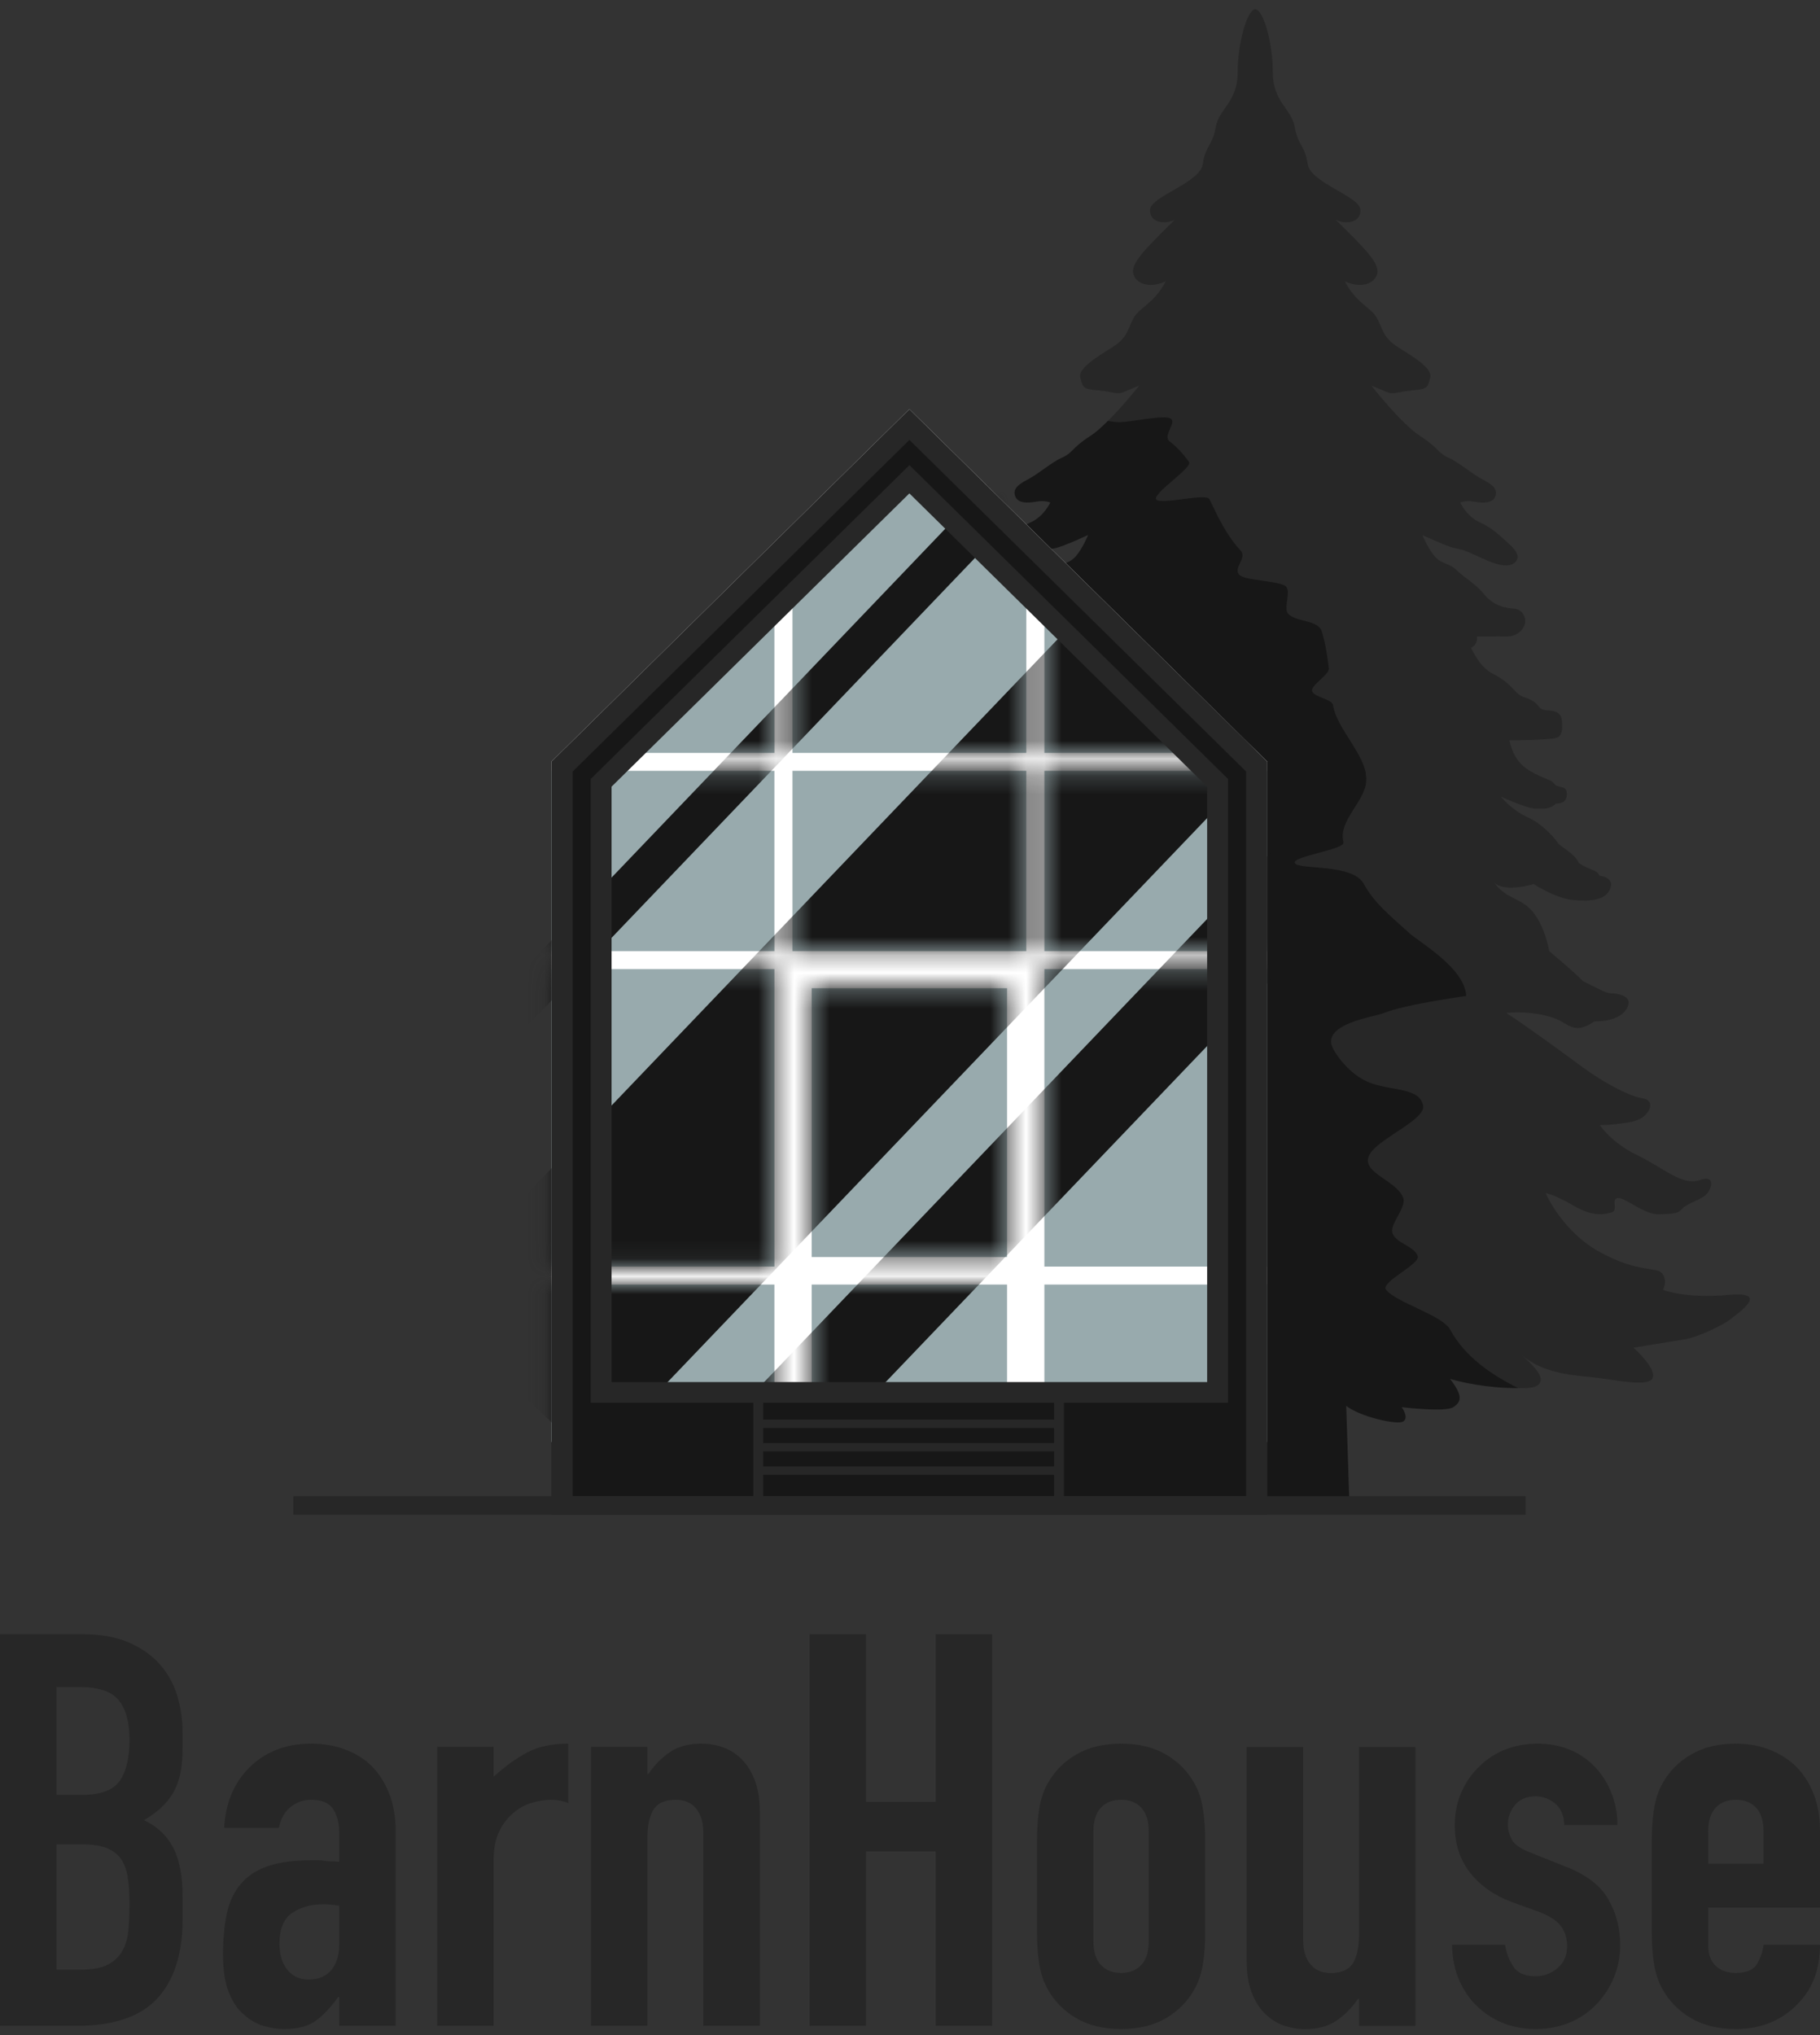 <?xml version="1.0" encoding="UTF-8"?> <svg xmlns="http://www.w3.org/2000/svg" width="102" height="114" viewBox="0 0 102 114" fill="none"><rect x="0" y="0" width="102" height="114" fill="#333333" stroke="none"/><g clip-path="url(#clip0_58_41)"><path fill-rule="evenodd" clip-rule="evenodd" d="M62.089 23.577L62.957 23.411C63.986 23.583 65.865 22.76 66.712 23.411C68.683 24.926 68.161 28.376 69.837 30.164C71.292 31.714 73.743 32.877 74.411 35.038C74.823 36.37 75.62 37.882 75.826 39.252C76.023 40.558 76.507 42.236 76.577 43.557C76.644 44.834 75.747 45.954 76.085 47.217C76.629 49.254 78.24 50.276 79.756 51.662C80.331 52.19 82.654 54.318 82.733 55.879C82.734 55.9 80.489 57.401 77.956 57.718C77.478 57.777 74.343 57.155 75.074 58.53C75.766 59.833 79.798 59.929 80.074 61.8C80.331 63.538 78.723 65.278 79.34 67.109C79.928 68.851 79.632 69.856 80.721 71.207C81.316 71.945 81.491 73.28 81.942 74.119C82.741 75.604 84.576 75.896 85.09 77.757C84.035 77.778 82.435 77.593 81.267 77.242C82.005 78.199 81.9 78.526 81.448 78.826C80.996 79.124 78.553 78.826 78.553 78.826C78.553 78.826 78.975 79.379 78.658 79.617C78.342 79.858 76.184 79.349 75.447 78.751L75.628 84.327H49.888C49.434 83.952 48.999 83.561 48.589 83.153L48.836 83.132C50.672 83.102 67.771 82.998 67.771 82.998L67.951 78.751C67.214 79.349 63.708 79.858 63.391 79.617C63.075 79.379 63.496 78.826 63.496 78.826C63.496 78.826 59.703 79.124 59.251 78.826C58.8 78.526 58.695 78.199 59.432 77.242C57.701 77.765 55.022 77.915 54.57 77.631C54.119 77.347 54.345 76.837 55.428 75.896C54.149 76.987 52.433 77.033 51.274 77.167C50.115 77.301 48.249 77.719 48.068 77.167C47.888 76.615 49.152 75.491 49.152 75.491C49.152 75.491 47.12 75.148 46.322 75.028C45.845 74.958 45.116 74.66 44.548 74.374L44.503 73.065L44.52 72.575C46.501 72.658 47.496 72.248 47.496 72.248C47.496 72.248 47.225 71.738 47.541 71.336C47.858 70.931 48.791 71.336 50.973 70.17C53.156 69.004 54.078 66.83 54.078 66.83C54.078 66.83 53.581 66.907 52.486 67.545C51.391 68.186 50.748 68.017 50.364 67.905C49.98 67.792 50.454 67.109 50.002 67.109C49.551 67.109 48.557 68.052 47.688 68.017C46.819 67.982 46.661 67.972 46.424 67.704C46.187 67.433 45.6 67.288 45.193 67.009L45.172 66.988L45.32 66.071L45.442 66.1C46.424 66.446 47.485 65.403 48.953 64.698C50.42 63.991 51.033 63.023 51.033 63.023C51.033 63.023 50.19 63.023 49.227 62.83C48.264 62.634 47.843 61.648 48.61 61.53C49.378 61.409 50.777 60.677 52.042 59.75C53.306 58.822 54.811 57.712 56.279 56.736C54.811 56.613 53.615 56.927 53.05 57.297C52.486 57.669 52.068 57.712 51.346 57.208C49.878 57.23 49.404 56.514 49.426 56.133C49.449 55.75 50.093 55.637 50.407 55.637C50.722 55.637 51.21 55.324 51.978 54.967C52.52 54.393 53.874 53.283 53.874 53.283C53.874 53.283 54.066 52.04 54.732 51.152C55.398 50.268 56.268 50.402 56.945 49.45C56.324 50.01 54.744 49.517 54.744 49.517C54.744 49.517 53.525 50.324 52.542 50.412C51.56 50.504 50.815 50.412 50.522 49.908C50.228 49.404 50.533 49.123 51.063 49.045C51.154 48.731 51.673 48.721 52.215 48.34C52.441 47.801 53.265 47.421 53.389 47.217C53.513 47.016 54.213 46.163 55.093 45.772C55.974 45.378 56.587 44.619 56.587 44.619C56.587 44.619 55.157 45.279 54.661 45.292C54.164 45.308 53.863 45.338 53.487 45.008C52.96 45.008 52.855 44.71 52.9 44.351C52.945 43.992 53.442 44.142 53.607 43.887C53.773 43.633 54.39 43.59 55.173 43.035C55.955 42.483 56.106 41.467 56.106 41.467C56.106 41.467 53.592 41.467 53.366 41.287C53.141 41.107 53.141 40.837 53.156 40.45C53.171 40.062 53.336 39.821 53.938 39.791C54.54 39.761 54.375 39.507 54.811 39.252C55.248 39 55.428 39.105 55.805 38.687C56.181 38.266 56.527 37.998 56.994 37.759C57.461 37.52 57.822 37.145 58.258 36.292C57.837 36.07 57.927 35.657 57.927 35.657C57.927 35.657 57.069 35.649 56.693 35.649C56.316 35.649 55.82 35.74 55.413 35.276C55.007 34.813 55.293 34.14 55.82 34.097C56.347 34.051 56.994 33.931 57.506 33.303C58.017 32.676 58.634 32.362 59.055 31.942C59.477 31.523 59.884 31.614 60.275 31.18C60.667 30.746 60.982 29.968 60.982 29.968C60.982 29.968 59.583 30.628 59.101 30.716C58.62 30.808 58.559 30.851 57.43 31.36C56.301 31.866 55.835 31.657 55.684 31.36C55.534 31.06 55.835 30.716 56.226 30.373C56.618 30.03 57.039 29.58 57.777 29.253C58.514 28.923 58.861 28.151 58.861 28.151C58.861 28.151 58.589 28.012 58.078 28.1C57.566 28.191 57.054 28.191 56.904 27.816C56.753 27.443 56.979 27.175 57.596 26.859C58.213 26.545 58.891 25.918 59.522 25.634C60.155 25.349 60.034 25.111 61.103 24.422C61.402 24.232 61.748 23.923 62.089 23.577Z" fill="#171717"></path><path fill-rule="evenodd" clip-rule="evenodd" d="M48.587 83.152C48.998 83.562 49.432 83.954 49.888 84.327H45.162C45.162 84.327 46.838 83.262 48.587 83.152Z" fill="#74867A"></path><path fill-rule="evenodd" clip-rule="evenodd" d="M62.089 23.582C62.976 22.711 63.843 21.601 63.843 21.601C63.843 21.601 63.465 21.751 63.014 21.947C62.563 22.14 62.474 21.947 61.57 21.872C60.666 21.796 60.696 21.705 60.547 21.169C60.396 20.63 61.495 19.987 62.323 19.464C63.149 18.941 63.165 18.553 63.497 17.88C63.829 17.207 64.669 17.041 65.333 15.757C64.58 16.116 63.738 15.995 63.527 15.381C63.316 14.77 64.248 13.888 65.843 12.304C65.303 12.601 64.399 12.483 64.458 11.735C64.52 10.987 67.26 10.239 67.408 9.194C67.559 8.146 67.951 8.175 68.132 7.13C68.312 6.084 69.365 5.725 69.365 4.049C69.365 2.377 69.908 0.521 70.35 0.521C70.79 0.521 71.333 2.377 71.333 4.049C71.333 5.725 72.385 6.084 72.566 7.13C72.747 8.175 73.138 8.146 73.29 9.194C73.441 10.239 76.18 10.987 76.24 11.735C76.299 12.483 75.397 12.601 74.855 12.304C76.45 13.888 77.384 14.77 77.173 15.381C76.963 15.995 76.121 16.116 75.368 15.757C76.029 17.041 76.871 17.207 77.203 17.88C77.535 18.553 77.549 18.941 78.377 19.464C79.206 19.987 80.304 20.63 80.153 21.169C80.002 21.705 80.032 21.796 79.13 21.872C78.226 21.947 78.137 22.14 77.684 21.947C77.233 21.751 76.858 21.601 76.858 21.601C76.858 21.601 78.528 23.74 79.594 24.426C80.666 25.115 80.545 25.354 81.176 25.638C81.81 25.922 82.485 26.549 83.103 26.863C83.721 27.177 83.945 27.448 83.797 27.82C83.646 28.195 83.133 28.195 82.623 28.104C82.11 28.016 81.84 28.155 81.84 28.155C81.84 28.155 82.186 28.927 82.922 29.254C83.662 29.584 84.083 30.035 84.474 30.378C84.863 30.721 85.165 31.064 85.017 31.364C84.863 31.662 84.399 31.874 83.268 31.364C82.14 30.855 82.08 30.812 81.597 30.721C81.117 30.632 79.716 29.973 79.716 29.973C79.716 29.973 80.032 30.75 80.426 31.185C80.814 31.619 81.222 31.528 81.643 31.946C82.064 32.364 82.682 32.681 83.195 33.308C83.705 33.935 84.353 34.056 84.879 34.099C85.406 34.144 85.692 34.817 85.287 35.281C84.879 35.745 84.383 35.654 84.007 35.654C83.63 35.654 82.771 35.662 82.771 35.662C82.771 35.662 82.863 36.074 82.439 36.297C82.876 37.149 83.238 37.525 83.705 37.763C84.172 38.002 84.518 38.27 84.895 38.688C85.271 39.109 85.451 39.005 85.889 39.257C86.326 39.511 86.159 39.766 86.76 39.795C87.362 39.825 87.53 40.066 87.543 40.452C87.559 40.844 87.559 41.112 87.333 41.291C87.106 41.471 84.593 41.471 84.593 41.471C84.593 41.471 84.744 42.487 85.527 43.039C86.31 43.594 86.928 43.637 87.093 43.892C87.257 44.146 87.754 43.996 87.8 44.355C87.846 44.715 87.74 45.012 87.211 45.012C86.836 45.342 86.534 45.312 86.04 45.296C85.54 45.283 84.113 44.623 84.113 44.623C84.113 44.623 84.725 45.382 85.605 45.776C86.488 46.168 87.187 47.02 87.311 47.221C87.435 47.425 88.258 47.806 88.485 48.344C89.028 48.725 89.546 48.736 89.635 49.05C90.167 49.127 90.472 49.409 90.177 49.913C89.886 50.417 89.138 50.508 88.156 50.417C87.176 50.328 85.956 49.521 85.956 49.521C85.956 49.521 84.374 50.015 83.754 49.454C84.431 50.406 85.3 50.272 85.967 51.157C86.634 52.044 86.825 53.288 86.825 53.288C86.825 53.288 88.18 54.398 88.723 54.969C89.489 55.328 89.978 55.642 90.291 55.642C90.607 55.642 91.249 55.754 91.273 56.135C91.295 56.518 90.823 57.234 89.354 57.213C88.631 57.717 88.213 57.671 87.648 57.301C87.084 56.931 85.889 56.617 84.42 56.741C85.889 57.717 87.395 58.826 88.658 59.754C89.921 60.682 91.322 61.413 92.088 61.534C92.858 61.652 92.437 62.639 91.473 62.834C90.51 63.027 89.667 63.027 89.667 63.027C89.667 63.027 90.28 63.995 91.746 64.703C93.214 65.408 94.277 66.451 95.257 66.105C96.24 65.756 95.913 66.732 95.505 67.011C95.101 67.293 94.512 67.437 94.277 67.708C94.037 67.976 93.881 67.987 93.011 68.022C92.142 68.054 91.149 67.113 90.696 67.113C90.245 67.113 90.72 67.796 90.337 67.909C89.951 68.022 89.308 68.191 88.213 67.55C87.12 66.912 86.623 66.834 86.623 66.834C86.623 66.834 87.543 69.008 89.727 70.174C91.908 71.341 92.841 70.936 93.157 71.341C93.476 71.745 93.203 72.252 93.203 72.252C93.203 72.252 94.437 72.761 96.89 72.536C99.344 72.311 97.252 73.657 96.966 73.911C96.68 74.166 95.174 74.914 94.377 75.032C93.581 75.153 91.549 75.496 91.549 75.496C91.549 75.496 92.812 76.616 92.631 77.171C92.45 77.724 90.585 77.305 89.424 77.171C88.267 77.037 86.55 76.992 85.271 75.9C86.356 76.841 86.58 77.351 86.129 77.635C85.983 77.726 85.6 77.775 85.09 77.761C83.581 77.013 82.083 75.984 81.284 74.499C80.833 73.659 78.28 72.989 77.684 72.252C77.333 71.815 79.619 70.826 79.454 70.354C79.263 69.796 78.153 69.627 78.026 69.016C77.927 68.539 78.82 67.628 78.644 67.113C78.291 66.062 75.975 65.652 76.858 64.518C77.511 63.679 79.864 62.697 79.757 61.958C79.605 60.939 78.099 61.116 76.858 60.684C75.816 60.322 75.025 59.336 74.709 58.743C73.981 57.365 77.036 56.953 77.481 56.773C78.86 56.221 82.175 55.808 82.172 55.786C82.094 54.229 79.562 52.795 78.984 52.269C78.097 51.454 77.03 50.626 76.439 49.521C75.81 48.344 72.766 48.752 72.566 48.344C72.385 47.972 75.403 47.586 75.295 47.186C74.957 45.921 76.644 44.838 76.577 43.562C76.507 42.24 74.906 40.806 74.709 39.501C74.658 39.149 73.57 39.047 73.53 38.688C73.497 38.361 74.512 37.774 74.474 37.447C74.391 36.742 74.285 36.04 74.075 35.364C73.875 34.718 72.644 34.855 72.202 34.391C71.891 34.064 72.407 33.107 72.037 32.825C71.692 32.562 69.873 32.506 69.522 32.252C68.995 31.871 69.948 31.284 69.522 30.831C68.755 30.016 68.272 28.986 67.784 27.965C67.605 27.592 64.99 28.324 64.796 27.965C64.612 27.622 66.855 26.19 66.636 25.879C66.329 25.445 65.975 25.051 65.543 24.718C65.125 24.397 66.053 23.582 65.543 23.416C65.017 23.244 63.049 23.727 62.528 23.641L62.089 23.582Z" fill="#272727"></path><path fill-rule="evenodd" clip-rule="evenodd" d="M44.547 74.371L44.501 73.063L44.52 72.572L43.808 72.529C41.354 72.304 43.446 73.65 43.732 73.904C43.848 74.006 44.161 74.189 44.547 74.371Z" fill="#74867A"></path><path fill-rule="evenodd" clip-rule="evenodd" d="M45.321 66.072L45.175 66.989C44.794 66.704 44.506 65.841 45.321 66.072Z" fill="#74867A"></path><path fill-rule="evenodd" clip-rule="evenodd" d="M50.965 22.92L71.027 42.669V80.769H30.9V42.669L50.965 22.92Z" fill="white"></path><path fill-rule="evenodd" clip-rule="evenodd" d="M43.4 71.957V80.769H30.9V71.957H43.4ZM56.439 80.769V71.957H45.492V80.769H56.439ZM71.027 80.769H58.531V71.957H71.027V80.769ZM71.027 70.952V54.285H58.531V70.952H71.027ZM30.9 54.285V70.952H43.4V54.285H30.9ZM45.492 55.358V70.416H56.439V55.358H45.492ZM71.027 53.28V43.181H58.531V53.28H71.027ZM30.9 43.181V53.28H43.4V43.181H30.9ZM44.412 43.181V53.28H57.519V43.181H44.412ZM58.531 42.176V31.96L70.528 42.176H58.531ZM43.4 42.176H31.402L43.4 31.96V42.176ZM57.519 30.965L50.965 22.92L44.412 30.965V42.176H57.519V30.965Z" fill="#98AAAD"></path><mask id="mask0_58_41" style="mask-type:luminance" maskUnits="userSpaceOnUse" x="30" y="22" width="42" height="59"><path d="M43.398 71.955V80.767H30.898V71.955H43.398ZM56.437 80.767V71.955H45.489V80.767H56.437ZM71.025 80.767H58.529V71.955H71.025V80.767ZM71.025 70.95V54.283H58.529V70.95H71.025ZM30.898 54.283V70.95H43.398V54.283H30.898ZM45.489 55.356V70.414H56.437V55.356H45.489ZM71.025 53.278V43.179H58.529V53.278H71.025ZM30.898 43.179V53.278H43.398V43.179H30.898ZM44.41 43.179V53.278H57.517V43.179H44.41ZM58.529 42.174V31.958L70.526 42.174H58.529ZM43.398 42.174H31.401L43.398 31.958V42.174ZM57.517 30.963L50.963 22.918L44.41 30.963V42.174H57.517V30.963Z" fill="white"></path></mask><g mask="url(#mask0_58_41)"><path fill-rule="evenodd" clip-rule="evenodd" d="M81.008 37.525L36.037 84.514L39.615 87.891L84.585 40.903L81.008 37.525ZM68.726 25.93L23.756 72.918L33.195 81.831L78.166 34.842L68.726 25.93ZM62.307 19.869L17.337 66.858L19.034 68.46L64.004 21.471L62.307 19.869Z" fill="#171717"></path></g><path fill-rule="evenodd" clip-rule="evenodd" d="M30.9 42.669L50.965 22.92L71.027 42.669V84.849H30.9V42.669ZM34.274 44.066L50.965 27.638L67.653 44.066V77.418H34.274V44.066Z" fill="#272727"></path><path fill-rule="evenodd" clip-rule="evenodd" d="M42.216 83.808H32.095V43.218L50.967 24.643L69.836 43.218V83.808H59.628V78.578H68.823V43.636L50.967 26.055L33.107 43.636V78.578H42.216V83.808ZM59.072 83.808V82.615H42.772V83.808H59.072ZM42.772 81.302V82.146H59.072V81.302H42.772ZM42.772 79.991V80.835H59.072V79.991H42.772ZM42.772 78.578V79.524H59.072V78.578H42.772Z" fill="#171717"></path><path d="M0 113.481V91.543H4.621C5.634 91.543 6.497 91.697 7.21 92.005C7.924 92.313 8.508 92.726 8.963 93.237C9.418 93.755 9.743 94.346 9.939 95.011C10.136 95.677 10.234 96.373 10.234 97.088V97.894C10.234 98.486 10.188 98.991 10.095 99.398C10.002 99.81 9.862 100.168 9.676 100.476C9.325 101.055 8.787 101.548 8.063 101.96C8.807 102.305 9.356 102.823 9.707 103.501C10.059 104.172 10.234 105.096 10.234 106.273V107.505C10.234 109.433 9.764 110.912 8.823 111.941C7.883 112.963 6.379 113.481 4.311 113.481H0ZM3.163 103.316V110.333H4.528C5.169 110.333 5.67 110.246 6.032 110.062C6.394 109.871 6.668 109.618 6.854 109.291C7.04 108.959 7.154 108.571 7.195 108.121C7.236 107.665 7.257 107.172 7.257 106.636C7.257 106.088 7.226 105.601 7.164 105.195C7.102 104.782 6.978 104.431 6.792 104.147C6.585 103.858 6.306 103.648 5.954 103.513C5.603 103.377 5.138 103.316 4.559 103.316H3.163ZM3.163 94.506V100.544H4.59C5.644 100.544 6.353 100.279 6.714 99.755C7.076 99.231 7.257 98.467 7.257 97.463C7.257 96.471 7.055 95.738 6.652 95.239C6.249 94.746 5.52 94.506 4.466 94.506H3.163Z" fill="#272727"></path><path d="M19.012 113.478V111.87H18.95C18.537 112.449 18.118 112.892 17.694 113.2C17.27 113.508 16.676 113.662 15.91 113.662C15.538 113.662 15.161 113.601 14.778 113.49C14.396 113.379 14.029 113.17 13.678 112.862C13.326 112.572 13.042 112.153 12.825 111.611C12.608 111.069 12.499 110.366 12.499 109.504C12.499 108.617 12.572 107.841 12.716 107.175C12.861 106.51 13.13 105.949 13.522 105.5C13.895 105.068 14.401 104.742 15.042 104.526C15.683 104.311 16.5 104.206 17.492 104.206H17.833C17.957 104.206 18.071 104.212 18.174 104.237C18.278 104.255 18.402 104.268 18.546 104.268C18.692 104.268 18.847 104.274 19.012 104.292V102.666C19.012 102.13 18.898 101.686 18.671 101.341C18.444 100.99 18.03 100.818 17.43 100.818C17.017 100.818 16.639 100.947 16.298 101.212C15.957 101.483 15.735 101.871 15.631 102.389H12.561C12.644 100.99 13.119 99.857 13.988 99C14.401 98.588 14.898 98.261 15.476 98.027C16.055 97.793 16.707 97.676 17.43 97.676C18.092 97.676 18.712 97.774 19.291 97.984C19.87 98.187 20.376 98.495 20.81 98.908C21.224 99.314 21.555 99.832 21.803 100.448C22.051 101.064 22.175 101.779 22.175 102.604V113.478H19.012ZM19.012 106.756C18.661 106.701 18.371 106.67 18.143 106.67C17.461 106.67 16.877 106.824 16.391 107.145C15.905 107.465 15.662 108.044 15.662 108.888C15.662 109.479 15.807 109.966 16.096 110.33C16.386 110.705 16.789 110.89 17.306 110.89C17.844 110.89 18.262 110.711 18.562 110.366C18.862 110.015 19.012 109.522 19.012 108.888V106.756Z" fill="#272727"></path><path d="M24.5 113.478V97.855H27.663V99.524C28.305 98.945 28.935 98.495 29.555 98.162C30.175 97.836 30.941 97.676 31.85 97.676V101.002C31.54 100.879 31.22 100.818 30.889 100.818C30.558 100.818 30.201 100.873 29.819 100.984C29.436 101.095 29.09 101.286 28.78 101.551C28.449 101.822 28.18 102.167 27.973 102.604C27.767 103.035 27.663 103.565 27.663 104.206V113.478H24.5Z" fill="#272727"></path><path d="M33.12 113.478V97.855H36.283V99.364H36.345C36.677 98.877 37.074 98.471 37.539 98.15C38.005 97.83 38.599 97.676 39.323 97.676C39.716 97.676 40.108 97.737 40.501 97.873C40.894 98.008 41.245 98.23 41.556 98.538C41.866 98.846 42.114 99.24 42.3 99.721C42.486 100.202 42.579 100.793 42.579 101.495V113.478H39.416V102.666C39.416 102.087 39.282 101.637 39.013 101.311C38.744 100.978 38.361 100.818 37.865 100.818C37.266 100.818 36.852 101.002 36.624 101.372C36.398 101.742 36.283 102.272 36.283 102.974V113.478H33.12Z" fill="#272727"></path><path d="M45.371 113.481V91.543H48.534V100.938H52.442V91.543H55.605V113.481H52.442V103.71H48.534V113.481H45.371Z" fill="#272727"></path><path d="M58.116 103.091C58.116 102.456 58.158 101.871 58.24 101.341C58.323 100.805 58.478 100.331 58.706 99.924C59.078 99.241 59.61 98.698 60.303 98.292C60.995 97.879 61.838 97.676 62.83 97.676C63.822 97.676 64.665 97.879 65.358 98.292C66.05 98.698 66.583 99.241 66.955 99.924C67.182 100.331 67.337 100.805 67.42 101.341C67.503 101.871 67.544 102.456 67.544 103.091V108.241C67.544 108.876 67.503 109.461 67.42 109.997C67.337 110.527 67.182 111.001 66.955 111.408C66.583 112.091 66.05 112.634 65.358 113.046C64.665 113.453 63.822 113.662 62.83 113.662C61.838 113.662 60.995 113.453 60.303 113.046C59.61 112.634 59.078 112.091 58.706 111.408C58.478 111.001 58.323 110.527 58.24 109.997C58.158 109.461 58.116 108.876 58.116 108.241V103.091ZM61.279 108.734C61.279 109.325 61.419 109.775 61.698 110.071C61.977 110.366 62.355 110.52 62.83 110.52C63.306 110.52 63.683 110.366 63.962 110.071C64.241 109.775 64.381 109.325 64.381 108.734V102.604C64.381 102.007 64.241 101.557 63.962 101.261C63.683 100.965 63.306 100.818 62.83 100.818C62.355 100.818 61.977 100.965 61.698 101.261C61.419 101.557 61.279 102.007 61.279 102.604V108.734Z" fill="#272727"></path><path d="M79.329 97.859V113.483H76.166V111.973H76.104C75.773 112.466 75.375 112.866 74.91 113.187C74.444 113.507 73.85 113.667 73.126 113.667C72.734 113.667 72.341 113.6 71.948 113.464C71.555 113.328 71.204 113.107 70.894 112.799C70.583 112.491 70.335 112.096 70.149 111.616C69.963 111.135 69.87 110.544 69.87 109.842V97.859H73.033V108.677C73.033 109.25 73.168 109.7 73.436 110.026C73.706 110.359 74.088 110.525 74.584 110.525C75.184 110.525 75.597 110.334 75.825 109.971C76.052 109.601 76.166 109.065 76.166 108.369V97.859H79.329Z" fill="#272727"></path><path d="M87.671 102.235C87.65 101.699 87.48 101.298 87.159 101.033C86.839 100.762 86.472 100.627 86.058 100.627C85.562 100.627 85.18 100.787 84.91 101.107C84.642 101.428 84.507 101.791 84.507 102.204C84.507 102.487 84.58 102.771 84.724 103.048C84.87 103.325 85.242 103.578 85.841 103.805L87.701 104.545C88.88 104.995 89.692 105.611 90.136 106.393C90.581 107.169 90.803 108.019 90.803 108.943C90.803 109.603 90.684 110.212 90.446 110.779C90.209 111.346 89.883 111.845 89.469 112.276C89.056 112.707 88.56 113.046 87.981 113.293C87.402 113.533 86.771 113.662 86.089 113.662C84.807 113.662 83.732 113.256 82.864 112.461C82.429 112.067 82.078 111.58 81.809 110.995C81.541 110.41 81.396 109.726 81.375 108.943H84.352C84.414 109.381 84.564 109.781 84.802 110.145C85.04 110.521 85.459 110.705 86.058 110.705C86.513 110.705 86.921 110.551 87.283 110.256C87.645 109.96 87.826 109.541 87.826 109.011C87.826 108.58 87.712 108.21 87.484 107.902C87.257 107.594 86.844 107.323 86.244 107.095L84.724 106.547C83.732 106.171 82.952 105.623 82.383 104.896C81.815 104.169 81.53 103.282 81.53 102.235C81.53 101.575 81.654 100.966 81.902 100.399C82.15 99.832 82.491 99.345 82.926 98.933C83.339 98.526 83.825 98.212 84.383 97.996C84.941 97.781 85.541 97.676 86.182 97.676C86.823 97.676 87.417 97.787 87.965 98.008C88.513 98.236 88.984 98.557 89.376 98.969C89.769 99.376 90.08 99.863 90.307 100.43C90.534 100.996 90.648 101.594 90.648 102.235H87.671Z" fill="#272727"></path><path d="M102 106.855H95.736V108.98C95.736 109.473 95.875 109.849 96.154 110.12C96.433 110.385 96.811 110.52 97.286 110.52C97.886 110.52 98.284 110.342 98.48 109.997C98.677 109.646 98.796 109.295 98.837 108.943H102C102 110.323 101.576 111.432 100.729 112.276C100.315 112.707 99.819 113.046 99.24 113.293C98.661 113.533 98.01 113.662 97.286 113.662C96.294 113.662 95.451 113.453 94.759 113.046C94.067 112.634 93.534 112.091 93.162 111.408C92.934 111.001 92.779 110.527 92.696 109.997C92.614 109.461 92.572 108.876 92.572 108.241V103.091C92.572 102.456 92.614 101.871 92.696 101.341C92.779 100.805 92.934 100.331 93.162 99.924C93.534 99.241 94.067 98.698 94.759 98.292C95.451 97.879 96.294 97.676 97.286 97.676C98.01 97.676 98.666 97.799 99.255 98.045C99.845 98.292 100.346 98.624 100.76 99.056C101.587 99.98 102 101.144 102 102.543V106.855ZM95.736 104.391H98.837V102.604C98.837 102.007 98.697 101.557 98.418 101.261C98.139 100.965 97.762 100.818 97.286 100.818C96.811 100.818 96.433 100.965 96.154 101.261C95.875 101.557 95.736 102.007 95.736 102.604V104.391Z" fill="#272727"></path><path d="M85.497 83.811H16.439V84.852H85.497V83.811Z" fill="#272727"></path></g><defs><clipPath id="clip0_58_41"><rect width="102" height="114" fill="white"></rect></clipPath></defs></svg> 